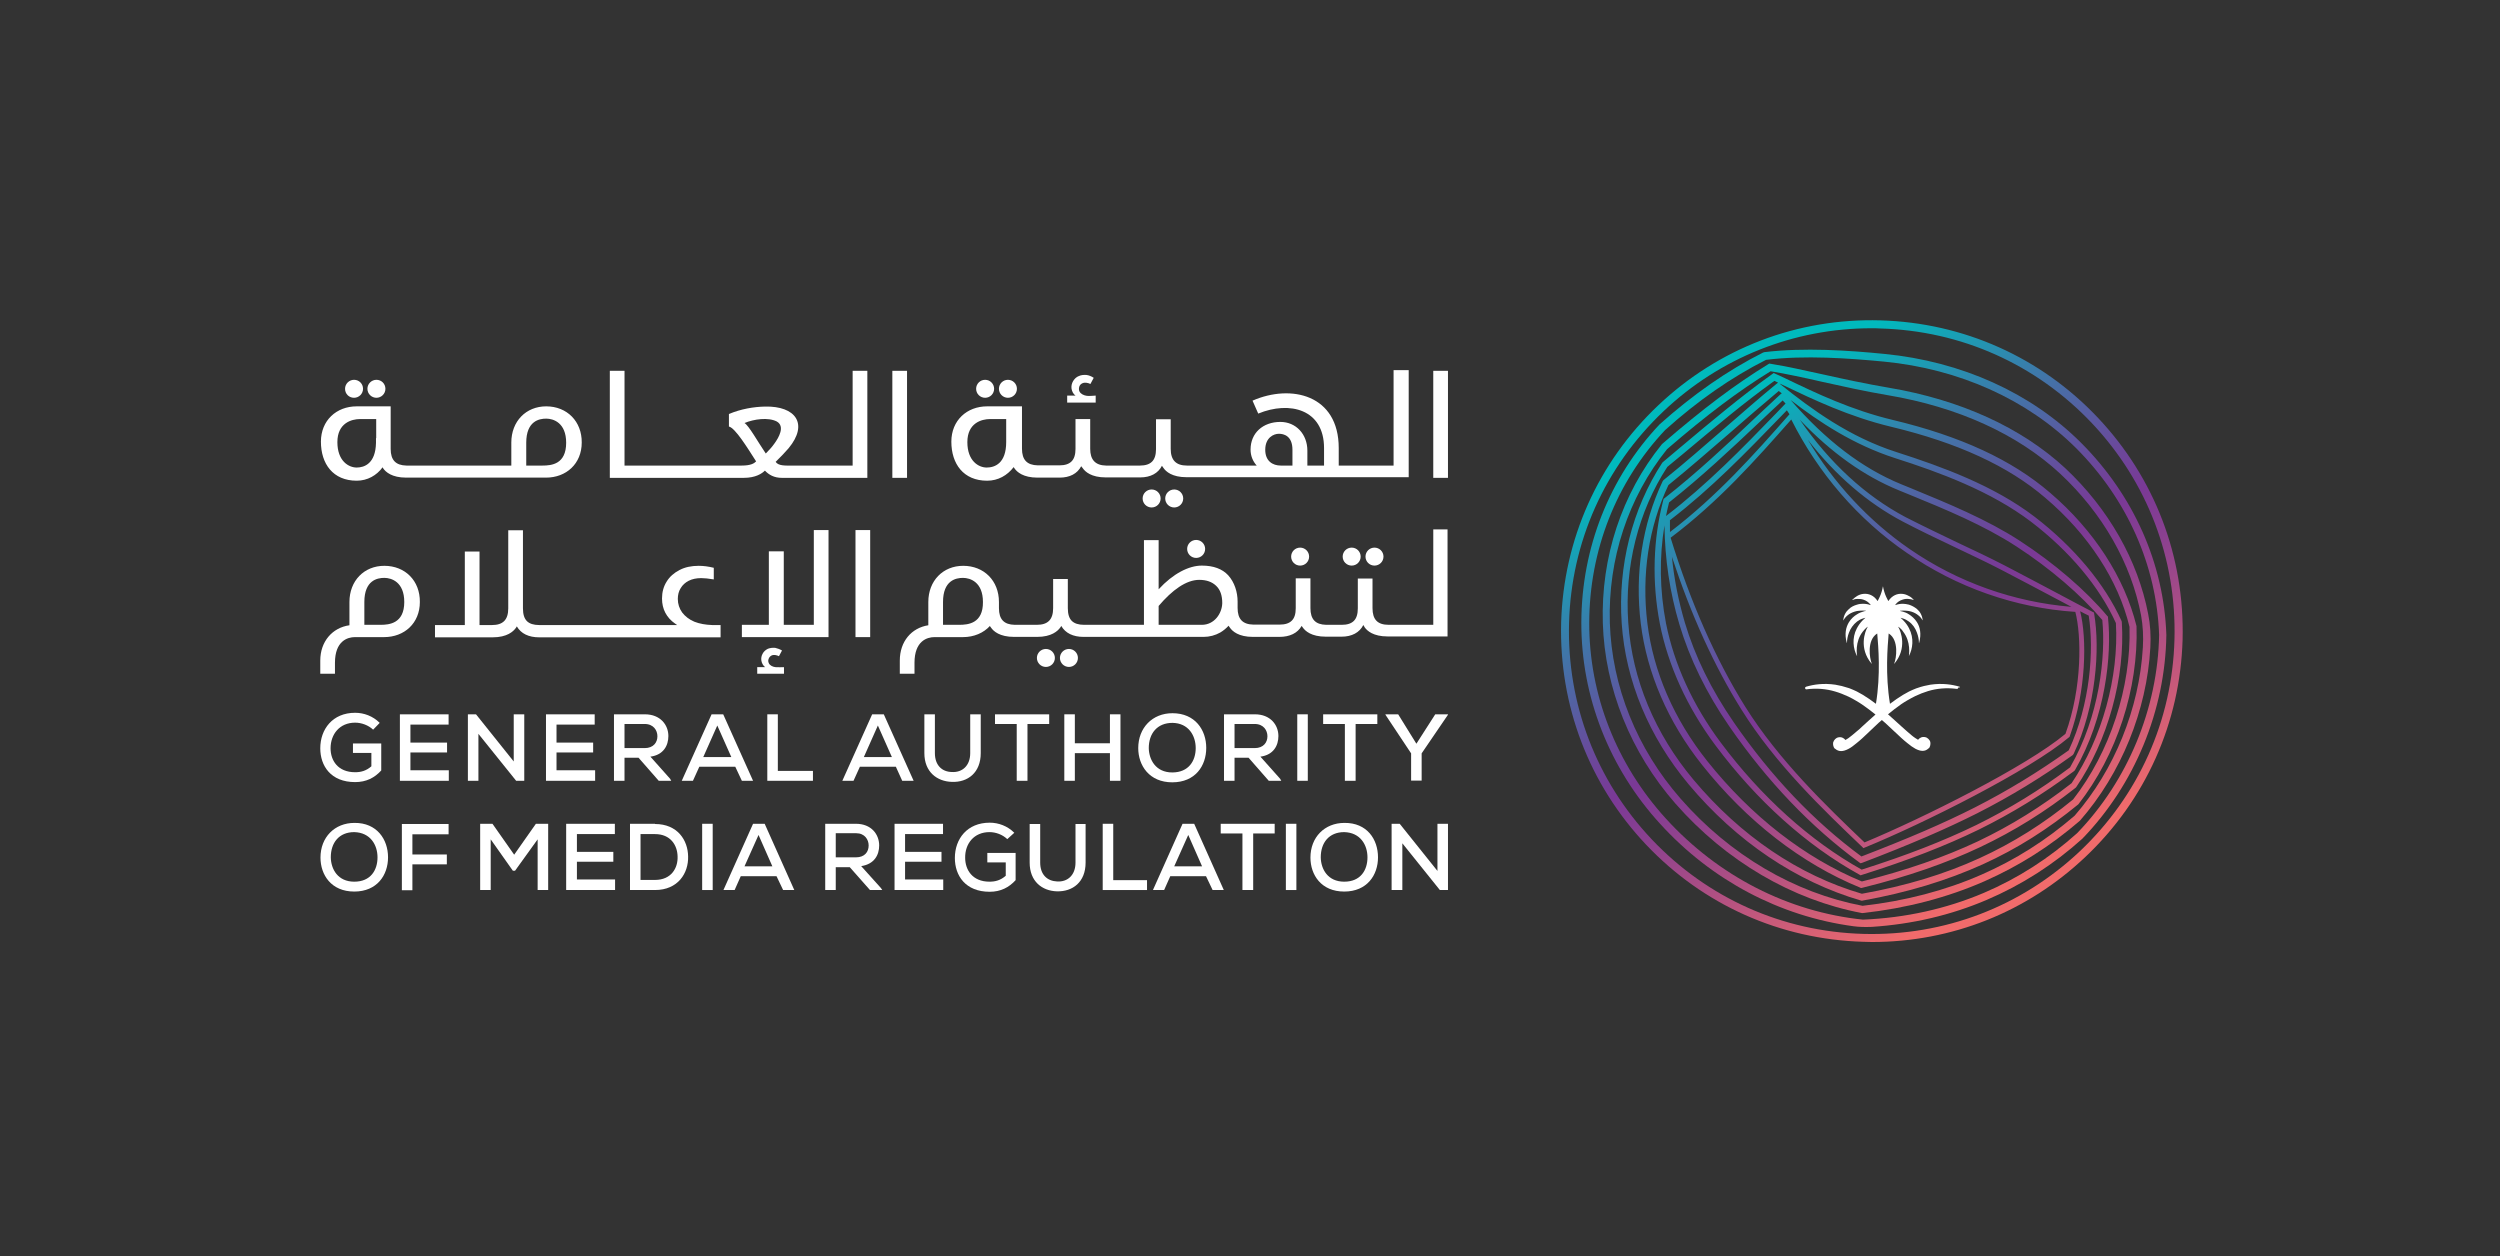<svg width="193" height="97" viewBox="0 0 193 97" fill="none" xmlns="http://www.w3.org/2000/svg">
<rect x="0" y="0" width="193" height="97" fill="#333333" stroke="none"/>
<path d="M151.274 53.012C150.698 52.842 149.936 52.724 149.022 52.859C148.7 52.91 148.362 52.995 148.023 53.113C147.989 53.13 147.955 53.13 147.921 53.147C147.735 53.215 147.566 53.3 147.379 53.384C147.227 53.469 147.075 53.554 146.922 53.638C146.583 53.842 146.245 54.079 145.906 54.333C145.534 52.063 145.72 49.947 145.804 48.914C145.804 48.914 145.804 48.897 145.821 48.914C146.617 49.422 146.397 50.844 146.228 51.234C146.228 51.234 146.245 51.251 146.245 51.234C147.244 50.048 146.753 48.744 146.55 48.406C146.55 48.406 146.55 48.389 146.567 48.389C146.719 48.507 146.837 48.626 146.922 48.761C147.227 49.151 147.345 49.591 147.379 49.964C147.396 50.167 147.396 50.353 147.379 50.505C147.379 50.539 147.379 50.59 147.362 50.624C147.362 50.624 147.362 50.624 147.379 50.624C147.65 50.099 147.786 49.286 147.379 48.507C147.278 48.304 147.125 48.084 146.922 47.881C146.871 47.83 146.804 47.762 146.736 47.711V47.694C146.804 47.711 146.854 47.728 146.905 47.745C147.075 47.796 147.227 47.881 147.362 47.982C147.667 48.202 147.87 48.507 147.989 48.846C148.091 49.117 148.141 49.388 148.141 49.625C148.141 49.642 148.158 49.642 148.158 49.625C148.345 48.931 148.226 48.406 147.989 48.033C147.82 47.762 147.583 47.559 147.362 47.423C147.21 47.322 147.041 47.254 146.905 47.22C146.821 47.203 146.753 47.186 146.685 47.169C146.668 47.169 146.685 47.153 146.685 47.153C146.753 47.153 146.837 47.136 146.905 47.136C147.075 47.136 147.227 47.153 147.362 47.169C147.633 47.22 147.837 47.322 147.989 47.423C148.243 47.593 148.378 47.796 148.412 47.881H148.429C148.395 47.508 148.226 47.22 147.989 47.017C147.803 46.865 147.583 46.746 147.362 46.678C147.21 46.645 147.058 46.611 146.905 46.611C146.702 46.611 146.499 46.645 146.329 46.712C146.329 46.712 146.313 46.712 146.313 46.695C146.465 46.475 146.668 46.357 146.888 46.289C147.041 46.238 147.193 46.221 147.345 46.238C147.481 46.255 147.616 46.272 147.718 46.323C147.718 46.323 147.735 46.323 147.735 46.306C147.616 46.17 147.498 46.069 147.345 46.001C147.193 45.916 147.041 45.865 146.888 45.849C146.482 45.798 146.075 45.967 145.788 46.391H145.771C145.72 46.289 145.669 46.187 145.618 46.086C145.5 45.832 145.415 45.544 145.364 45.256C145.313 45.544 145.229 45.832 145.11 46.086C145.059 46.187 145.009 46.306 144.958 46.391H144.941C144.67 45.967 144.247 45.798 143.84 45.849C143.688 45.865 143.535 45.916 143.383 46.001C143.247 46.086 143.112 46.187 142.993 46.306C142.993 46.306 142.993 46.323 143.01 46.323C143.112 46.272 143.247 46.238 143.383 46.238C143.535 46.238 143.688 46.238 143.84 46.289C144.06 46.357 144.263 46.492 144.416 46.695C144.416 46.695 144.416 46.712 144.399 46.712C144.23 46.645 144.026 46.611 143.823 46.611C143.671 46.611 143.518 46.627 143.366 46.678C143.129 46.746 142.909 46.848 142.739 47.017C142.502 47.22 142.333 47.508 142.299 47.881C142.299 47.898 142.316 47.898 142.316 47.881C142.367 47.796 142.485 47.593 142.739 47.423C142.892 47.322 143.112 47.22 143.366 47.169C143.501 47.153 143.654 47.136 143.823 47.136C143.891 47.136 143.959 47.136 144.043 47.153C144.06 47.153 144.06 47.169 144.043 47.169C143.976 47.169 143.908 47.186 143.823 47.22C143.688 47.254 143.518 47.322 143.366 47.423C143.129 47.559 142.909 47.762 142.739 48.033C142.502 48.423 142.384 48.947 142.57 49.625C142.57 49.642 142.587 49.625 142.587 49.625C142.587 49.388 142.638 49.1 142.739 48.846C142.858 48.524 143.061 48.219 143.366 47.982C143.501 47.881 143.654 47.796 143.823 47.745C143.874 47.728 143.942 47.711 143.993 47.694C143.993 47.694 144.009 47.694 143.993 47.711C143.925 47.762 143.874 47.83 143.806 47.881C143.603 48.084 143.468 48.287 143.349 48.507C142.943 49.286 143.078 50.099 143.349 50.624H143.366C143.366 50.59 143.366 50.539 143.349 50.505C143.332 50.353 143.332 50.167 143.349 49.964C143.383 49.591 143.501 49.151 143.806 48.761C143.908 48.626 144.026 48.507 144.162 48.389C144.162 48.389 144.179 48.389 144.179 48.406C143.976 48.744 143.484 50.048 144.484 51.234H144.501C144.331 50.827 144.111 49.422 144.907 48.914H144.924C145.009 49.947 145.195 52.063 144.822 54.333C144.484 54.079 144.145 53.842 143.806 53.638C143.654 53.554 143.501 53.469 143.349 53.384C143.163 53.3 142.993 53.215 142.807 53.147C142.773 53.13 142.739 53.13 142.706 53.113C142.35 52.995 142.011 52.91 141.689 52.859C140.775 52.724 140.013 52.842 139.437 53.012C139.386 53.029 139.353 53.062 139.353 53.113C139.353 53.181 139.403 53.232 139.471 53.215C140.25 53.113 140.995 53.181 141.673 53.384C142.028 53.486 142.35 53.621 142.689 53.774C142.909 53.875 143.112 53.994 143.315 54.112C143.468 54.197 143.62 54.299 143.772 54.4C144.128 54.637 144.467 54.908 144.788 55.162C144.433 55.484 144.077 55.789 143.772 56.077C143.62 56.229 143.468 56.365 143.315 56.483C143.078 56.686 142.858 56.873 142.689 56.991C142.604 57.042 142.536 57.093 142.468 57.127C142.35 56.974 142.147 56.873 141.927 56.923C141.825 56.941 141.74 56.991 141.673 57.059C141.605 57.127 141.554 57.211 141.52 57.313C141.486 57.482 141.554 57.703 141.622 57.77C141.639 57.787 141.656 57.804 141.673 57.804C141.96 58.058 142.299 58.024 142.689 57.821C142.892 57.719 143.095 57.567 143.315 57.381C143.468 57.262 143.62 57.127 143.772 56.991C144.162 56.636 144.568 56.229 145.025 55.806C145.11 55.738 145.195 55.654 145.28 55.586C145.364 55.654 145.449 55.738 145.534 55.806C145.991 56.229 146.414 56.636 146.787 56.974C146.939 57.11 147.091 57.245 147.244 57.364C147.464 57.55 147.684 57.703 147.87 57.804C148.26 58.007 148.599 58.041 148.87 57.787C148.886 57.77 148.903 57.753 148.92 57.753C148.988 57.686 149.056 57.465 149.022 57.296C149.005 57.194 148.937 57.11 148.87 57.042C148.802 56.974 148.717 56.923 148.616 56.907C148.395 56.856 148.192 56.957 148.074 57.11C148.006 57.076 147.938 57.025 147.854 56.974C147.667 56.856 147.464 56.669 147.227 56.466C147.091 56.348 146.939 56.212 146.77 56.06C146.465 55.772 146.109 55.467 145.754 55.145C146.075 54.874 146.414 54.62 146.77 54.367C146.922 54.265 147.075 54.163 147.227 54.079C147.43 53.96 147.65 53.842 147.854 53.74C148.175 53.587 148.514 53.452 148.853 53.35C149.53 53.147 150.275 53.08 151.054 53.181C151.122 53.198 151.173 53.147 151.173 53.08C151.342 53.08 151.325 53.029 151.274 53.012Z" fill="white"/>
<path d="M146.125 32.42C142.942 31.658 140.232 30.371 137.845 29.219L136.93 28.796L136.812 28.881C134.373 30.625 132.087 32.555 129.665 34.587L128.378 35.671L128.328 35.722C126.008 39.278 124.89 43.681 125.195 48.118C125.5 52.572 127.295 56.873 130.36 60.547C134.068 64.967 138.674 68.066 143.67 69.523L143.738 69.54L143.805 69.523C147.277 68.896 150.291 67.982 153.068 66.728C155.71 65.526 158.098 64.019 160.452 62.089C163.415 58.295 165.092 53.181 164.939 48.338C164.025 44.596 161.654 40.938 158.267 38.042C155.321 35.502 151.358 33.673 146.125 32.42ZM128.92 40.159C132.121 37.703 134.813 34.909 137.421 32.217L137.946 31.675C138.014 31.776 138.082 31.878 138.149 31.98C135.406 35.095 132.561 38.296 128.92 41.073C128.92 40.768 128.92 40.464 128.92 40.159ZM159.453 56.653C156.438 59.176 148.428 63.172 143.941 65.035C140.977 62.207 137.32 58.685 134.729 54.553C132.46 50.912 130.512 46.526 128.971 41.514C132.663 38.736 135.525 35.519 138.285 32.386C140.368 36.535 143.433 40.091 147.209 42.682C151.087 45.358 155.575 46.932 160.215 47.237C160.689 49.049 160.757 53.063 159.453 56.653ZM134.424 54.756C137.049 58.973 140.774 62.529 143.772 65.391L143.856 65.475L143.975 65.425C148.496 63.579 156.709 59.464 159.741 56.907L159.774 56.873L159.791 56.822C161.044 53.367 161.129 49.337 160.587 47.186C160.807 47.305 161.028 47.423 161.248 47.525C161.671 50.167 161.366 54.383 159.707 57.923C157.302 59.633 154.999 61.039 152.442 62.343C150.071 63.545 147.362 64.713 143.704 66.119C140.046 63.426 136.744 59.955 133.865 55.789C132.121 53.266 130.851 50.675 130.072 48.067C129.581 46.407 129.242 44.714 129.073 42.987C130.546 47.474 132.341 51.42 134.424 54.756ZM147.412 42.377C144.246 40.193 141.57 37.297 139.572 33.961C141.706 36.704 144.161 38.821 146.887 40.26C148.208 40.955 149.597 41.615 150.952 42.259C152.154 42.834 153.39 43.41 154.559 44.02C155.964 44.748 157.319 45.476 158.606 46.154C159.046 46.391 159.487 46.611 159.91 46.848C155.456 46.475 151.138 44.951 147.412 42.377ZM137.116 31.912C134.509 34.604 131.799 37.398 128.615 39.837C128.683 39.481 128.768 39.126 128.853 38.787C131.359 36.806 133.611 34.689 135.796 32.623C136.405 32.047 137.015 31.471 137.624 30.913C137.692 30.997 137.76 31.065 137.845 31.15L137.116 31.912ZM128.497 40.565C128.531 43.156 128.903 45.713 129.648 48.203C130.444 50.861 131.731 53.503 133.493 56.06C136.422 60.31 139.809 63.85 143.535 66.576L143.636 66.644L143.755 66.61C147.48 65.188 150.224 64.002 152.645 62.783C155.236 61.462 157.573 60.039 160.011 58.295L160.079 58.211C161.823 54.519 162.128 50.116 161.671 47.39L161.654 47.288L161.553 47.237C160.689 46.797 159.791 46.306 158.826 45.798C157.539 45.12 156.184 44.392 154.779 43.664C153.593 43.054 152.357 42.462 151.155 41.903C149.817 41.26 148.429 40.599 147.108 39.922C144.009 38.279 141.265 35.756 138.945 32.403C141.384 34.96 143.907 36.755 146.6 37.856L147.345 38.16C150.207 39.329 153.153 40.548 155.676 42.191C158.301 43.901 160.638 45.916 162.298 47.864C162.569 50.658 162.094 55.298 159.808 59.244C157.437 61.022 155.134 62.427 152.56 63.697C150.054 64.916 147.243 66.017 143.721 67.135C139.724 64.9 135.965 61.513 132.832 57.313C130.681 54.434 129.242 51.268 128.615 48.118C128.124 45.561 128.091 43.004 128.497 40.565ZM137.489 30.405C136.812 31.031 136.151 31.658 135.474 32.284C133.289 34.35 131.02 36.484 128.497 38.465L128.429 38.516L128.412 38.584C127.616 41.615 127.515 44.934 128.141 48.152C128.768 51.352 130.241 54.604 132.426 57.533C135.626 61.818 139.47 65.272 143.551 67.524L143.636 67.575L143.738 67.541C147.345 66.407 150.207 65.289 152.747 64.053C155.355 62.766 157.692 61.327 160.113 59.532L160.181 59.464C162.552 55.366 163.043 50.556 162.738 47.678V47.61L162.687 47.559C161.011 45.561 158.606 43.495 155.93 41.751C153.373 40.091 150.393 38.872 147.514 37.686L146.769 37.382C143.755 36.145 140.961 34.012 138.234 30.879C140.452 32.589 143.094 34.333 146.295 35.366C149.749 36.467 153.695 37.923 156.794 40.277C159.774 42.547 162.094 45.324 163.348 48.101C163.585 52.25 162.281 56.974 159.927 60.463C157.624 62.258 155.253 63.731 152.696 64.95C150.105 66.17 147.175 67.186 143.738 68.049C139.318 66.221 135.186 63.003 131.799 58.752C129.225 55.518 127.633 51.843 127.176 48.101C126.719 44.358 127.278 40.667 128.802 37.449C130.427 36.128 131.985 34.774 133.509 33.453C134.813 32.318 136.05 31.251 137.32 30.184C137.404 30.252 137.489 30.32 137.557 30.371L137.489 30.405ZM164.397 48.389C164.533 53.063 162.89 58.058 160.045 61.716C157.776 63.579 155.405 65.069 152.814 66.254C150.105 67.491 147.141 68.388 143.738 68.998C138.861 67.575 134.373 64.527 130.749 60.209C127.752 56.636 126.008 52.436 125.703 48.084C125.398 43.766 126.465 39.498 128.717 36.044L129.987 34.994C132.358 33.013 134.593 31.116 136.981 29.405L137.269 29.541L137.133 29.643C135.796 30.743 134.458 31.912 133.154 33.046C131.63 34.367 130.072 35.739 128.429 37.06L128.361 37.145C126.787 40.464 126.194 44.274 126.668 48.135C127.142 51.962 128.768 55.738 131.393 59.04C134.847 63.392 139.081 66.678 143.602 68.523L143.67 68.557L143.755 68.54C147.26 67.677 150.24 66.644 152.882 65.391C155.49 64.154 157.895 62.664 160.232 60.819L160.282 60.768C162.721 57.195 164.076 52.301 163.805 48.033L163.788 47.949C162.501 45.087 160.113 42.225 157.065 39.888C153.915 37.483 149.919 36.027 146.43 34.909C142.772 33.741 139.843 31.59 137.438 29.66L137.387 29.609L137.608 29.71C140.012 30.862 142.756 32.166 145.99 32.945C151.138 34.181 155.033 35.976 157.895 38.431C161.214 41.242 163.534 44.799 164.397 48.389Z" fill="url(#paint0_linear_4392_3672)"/>
<path d="M145.804 29.93C144.026 29.625 142.366 29.27 140.774 28.914C139.318 28.592 137.946 28.288 136.693 28.084L136.591 28.067L136.507 28.118C133.984 29.659 131.46 31.556 128.328 34.265L128.294 34.299C125.195 38.126 123.586 43.02 123.738 48.1C123.891 53.13 125.889 58.092 129.344 62.037C133.239 66.474 138.353 69.472 143.738 70.488H143.772H143.805C147.192 70.115 150.359 69.285 153.204 68.032C155.88 66.847 158.267 65.34 160.57 63.358C163.754 59.717 165.735 54.857 166.006 49.997C166.057 49.1 166.006 48.219 165.837 47.389C165.041 43.257 162.772 39.261 159.419 36.128C156.049 33.012 151.341 30.861 145.804 29.93ZM165.43 49.963C165.159 54.705 163.229 59.447 160.164 62.969C157.946 64.882 155.592 66.373 152.967 67.524C150.19 68.743 147.091 69.556 143.789 69.929C138.522 68.93 133.543 66 129.75 61.665C126.363 57.804 124.433 52.978 124.28 48.084C124.128 43.156 125.703 38.397 128.7 34.672C131.765 32.03 134.238 30.167 136.693 28.66C137.912 28.863 139.25 29.151 140.656 29.473C142.264 29.828 143.924 30.201 145.719 30.506C151.155 31.42 155.761 33.52 159.046 36.568C162.315 39.617 164.533 43.494 165.295 47.525C165.43 48.287 165.481 49.117 165.43 49.963Z" fill="url(#paint1_linear_4392_3672)"/>
<path d="M145.465 27.322C142.756 27.052 139.25 26.814 136.202 27.187L136.101 27.221C133.374 28.593 130.699 30.455 128.125 32.758L128.108 32.775C124.23 36.89 122.096 42.309 122.079 48.05C122.062 53.774 124.23 59.294 128.159 63.596C132.138 67.965 137.405 70.742 143.078 71.504C143.552 71.572 144.026 71.572 144.5 71.555C147.616 71.351 150.596 70.657 153.374 69.472C156.066 68.32 158.539 66.745 160.757 64.747C164.804 60.564 167.158 54.84 167.243 49.015C167.056 43.511 164.72 38.245 160.655 34.181C156.811 30.337 151.426 27.898 145.465 27.322ZM160.35 64.324C158.2 66.254 155.778 67.812 153.153 68.93C150.241 70.166 147.091 70.86 143.823 70.996C138.065 70.403 132.663 67.643 128.616 63.206C124.789 59.006 122.672 53.621 122.689 48.067C122.706 42.478 124.772 37.212 128.548 33.199C131.054 30.946 133.679 29.117 136.338 27.78C139.335 27.407 142.756 27.661 145.431 27.915C151.24 28.474 156.506 30.845 160.266 34.587C164.228 38.55 166.498 43.681 166.684 49.015C166.582 54.671 164.279 60.259 160.35 64.324Z" fill="url(#paint2_linear_4392_3672)"/>
<path d="M161.942 32.233C157.54 27.576 151.579 24.918 145.178 24.732C138.759 24.545 132.68 26.882 128.023 31.285C123.366 35.688 120.708 41.649 120.521 48.05C120.352 54.451 122.672 60.547 127.075 65.204C131.478 69.861 137.439 72.52 143.84 72.706C144.06 72.706 144.297 72.723 144.517 72.723C150.681 72.723 156.507 70.403 160.994 66.153C165.651 61.75 168.31 55.789 168.496 49.388C168.665 42.97 166.345 36.89 161.942 32.233ZM167.869 49.371C167.7 55.62 165.109 61.411 160.571 65.712C156.032 69.997 150.105 72.266 143.857 72.097C137.608 71.927 131.816 69.336 127.515 64.798C123.231 60.26 120.962 54.333 121.131 48.084C121.3 41.835 123.891 36.044 128.43 31.742C132.799 27.61 138.489 25.341 144.483 25.341C144.703 25.341 144.924 25.341 145.144 25.358C151.392 25.527 157.184 28.118 161.485 32.657C165.77 37.195 168.039 43.122 167.869 49.371Z" fill="url(#paint3_linear_4392_3672)"/>
<path d="M28.806 56.331C28.433 55.975 27.891 55.789 27.417 55.789C26.215 55.789 25.52 56.686 25.52 57.77C25.52 58.702 26.079 59.616 27.417 59.616C27.857 59.616 28.264 59.514 28.67 59.159V58.126H27.248V57.398H29.432V59.48C28.924 60.039 28.281 60.378 27.417 60.378C25.538 60.378 24.725 59.125 24.725 57.77C24.725 56.297 25.673 55.027 27.417 55.027C28.095 55.027 28.789 55.281 29.314 55.806L28.806 56.331Z" fill="white"/>
<path d="M34.665 60.277H30.872C30.872 58.566 30.872 56.856 30.872 55.145H34.632V55.941H31.685V57.33H34.513V58.092H31.685V59.464H34.648V60.277H34.665Z" fill="white"/>
<path d="M39.66 58.786V55.145H40.473V60.277H39.847L36.934 56.653V60.277H36.121V55.145H36.748L39.66 58.786Z" fill="white"/>
<path d="M45.944 60.277H42.15C42.15 58.566 42.15 56.856 42.15 55.145H45.91V55.941H42.963V57.33H45.791V58.092H42.963V59.464H45.944V60.277Z" fill="white"/>
<path d="M51.819 60.277H50.854L49.296 58.498H48.212V60.277H47.399V55.145C48.195 55.145 48.991 55.145 49.787 55.145C50.972 55.145 51.599 55.958 51.599 56.822C51.599 57.55 51.227 58.278 50.211 58.414L51.735 60.124L51.819 60.277ZM48.212 55.891V57.753H49.77C50.448 57.753 50.752 57.313 50.752 56.839C50.752 56.382 50.448 55.891 49.77 55.891H48.212Z" fill="white"/>
<path d="M56.764 59.193H53.987L53.495 60.277H52.632L54.935 55.145H55.832L58.136 60.277H57.272L56.764 59.193ZM55.375 56.009L54.291 58.448H56.459L55.375 56.009Z" fill="white"/>
<path d="M60.049 55.145V59.514H62.759V60.277H59.236V55.145H60.049Z" fill="white"/>
<path d="M69.16 59.193H66.383L65.892 60.277H65.028L67.331 55.145H68.229L70.532 60.277H69.651L69.16 59.193ZM67.772 56.009L66.688 58.448H68.855L67.772 56.009Z" fill="white"/>
<path d="M75.713 55.145V58.143C75.713 59.65 74.714 60.412 73.478 60.361C72.344 60.327 71.361 59.599 71.361 58.143V55.145H72.174V58.143C72.174 59.074 72.716 59.582 73.478 59.599C74.291 59.65 74.901 59.108 74.901 58.143V55.145H75.713Z" fill="white"/>
<path d="M78.491 55.891H76.814V55.145C78.288 55.145 79.524 55.145 80.997 55.145V55.891H79.321V60.277H78.491V55.891Z" fill="white"/>
<path d="M85.687 60.277V58.143H82.978V60.277H82.165V55.145H82.978V57.381H85.687V55.145H86.5V60.277H85.687Z" fill="white"/>
<path d="M93.122 57.736C93.122 59.125 92.275 60.395 90.497 60.395C88.719 60.395 87.872 59.091 87.872 57.753C87.872 56.195 88.956 55.06 90.514 55.06C92.258 55.06 93.122 56.347 93.122 57.736ZM90.497 59.633C91.767 59.633 92.309 58.735 92.309 57.753C92.309 56.805 91.767 55.823 90.514 55.806C89.328 55.806 88.685 56.635 88.685 57.753C88.702 58.651 89.227 59.633 90.497 59.633Z" fill="white"/>
<path d="M98.913 60.277H97.948L96.39 58.498H95.306V60.277H94.493V55.145C95.289 55.145 96.085 55.145 96.881 55.145C98.066 55.145 98.693 55.958 98.693 56.822C98.693 57.55 98.32 58.278 97.304 58.414L98.828 60.124L98.913 60.277ZM95.306 55.891V57.753H96.864C97.541 57.753 97.846 57.313 97.846 56.839C97.846 56.382 97.541 55.891 96.864 55.891H95.306Z" fill="white"/>
<path d="M100.149 60.277V55.145H100.962V60.277H100.149Z" fill="white"/>
<path d="M103.824 55.891H102.147V55.145C103.621 55.145 104.857 55.145 106.33 55.145V55.891H104.654V60.277H103.824V55.891Z" fill="white"/>
<path d="M109.345 57.415L110.801 55.145H111.783V55.179L109.751 58.16V60.26H108.938V58.16L106.957 55.179V55.145H107.939L109.345 57.415Z" fill="white"/>
<path d="M29.957 66.187C29.957 67.558 29.11 68.828 27.349 68.828C25.571 68.828 24.741 67.541 24.741 66.204C24.741 64.646 25.825 63.528 27.366 63.528C29.093 63.511 29.957 64.798 29.957 66.187ZM27.349 68.066C28.619 68.066 29.144 67.169 29.144 66.187C29.144 65.238 28.602 64.273 27.349 64.239C26.164 64.239 25.537 65.069 25.537 66.187C25.554 67.101 26.079 68.066 27.349 68.066Z" fill="white"/>
<path d="M31.024 68.71V63.612H34.631V64.408H31.837V65.966H34.496V66.728H31.837V68.726H31.024V68.71Z" fill="white"/>
<path d="M41.506 64.798L39.762 67.22H39.593L37.882 64.798V68.71H37.069V63.596C37.391 63.596 37.696 63.596 38.018 63.596L39.694 65.983L41.371 63.596H42.319V68.71H41.506V64.798Z" fill="white"/>
<path d="M47.484 68.71H43.708C43.708 67.016 43.708 65.306 43.708 63.596H47.467V64.392H44.538V65.763H47.349V66.525H44.538V67.897H47.484V68.71Z" fill="white"/>
<path d="M50.566 63.613C52.31 63.613 53.106 64.866 53.123 66.119C53.157 67.406 52.344 68.71 50.566 68.71C49.957 68.71 49.245 68.71 48.636 68.71V63.596H50.566V63.613ZM49.449 67.931H50.566C51.819 67.931 52.344 67.016 52.31 66.119C52.294 65.255 51.769 64.392 50.566 64.392H49.449V67.931Z" fill="white"/>
<path d="M54.207 68.71V63.596H55.02V68.71H54.207Z" fill="white"/>
<path d="M59.948 67.643H57.187L56.713 68.71H55.85L58.136 63.596H59.033L61.319 68.71H60.456L59.948 67.643ZM58.559 64.459L57.475 66.881H59.626L58.559 64.459Z" fill="white"/>
<path d="M68.11 68.71H67.162L65.604 66.949H64.52V68.71H63.707V63.596C64.503 63.596 65.282 63.596 66.078 63.596C67.263 63.596 67.873 64.409 67.873 65.272C67.873 66 67.5 66.712 66.484 66.864L68.008 68.557L68.11 68.71ZM64.52 64.341V66.187H66.078C66.755 66.187 67.06 65.763 67.06 65.272C67.06 64.815 66.755 64.324 66.095 64.324H64.52V64.341Z" fill="white"/>
<path d="M72.835 68.71H69.059C69.059 67.016 69.059 65.306 69.059 63.596H72.801V64.392H69.871V65.763H72.683V66.525H69.871V67.897H72.818V68.71H72.835Z" fill="white"/>
<path d="M77.762 64.781C77.39 64.425 76.865 64.239 76.39 64.239C75.188 64.239 74.494 65.136 74.511 66.22C74.511 67.152 75.07 68.066 76.39 68.066C76.831 68.066 77.237 67.964 77.644 67.609V66.576H76.221V65.848H78.406V67.948C77.898 68.506 77.254 68.845 76.407 68.845C74.528 68.845 73.715 67.592 73.715 66.237C73.715 64.764 74.663 63.511 76.407 63.511C77.085 63.511 77.779 63.765 78.304 64.29L77.762 64.781Z" fill="white"/>
<path d="M83.808 63.612V66.593C83.808 68.1 82.809 68.845 81.59 68.811C80.456 68.777 79.49 68.049 79.49 66.593V63.612H80.303V66.593C80.303 67.524 80.845 68.015 81.607 68.049C82.42 68.1 83.029 67.558 83.029 66.593V63.612H83.808Z" fill="white"/>
<path d="M85.942 63.613V67.948H88.55V68.71H85.129V63.596H85.942V63.613Z" fill="white"/>
<path d="M93.105 67.643H90.345L89.871 68.71H89.007L91.293 63.596H92.191L94.477 68.71H93.613L93.105 67.643ZM91.733 64.459L90.65 66.881H92.8L91.733 64.459Z" fill="white"/>
<path d="M95.916 64.341H94.239V63.596C95.713 63.596 96.949 63.596 98.405 63.596V64.341H96.746V68.71H95.916V64.341Z" fill="white"/>
<path d="M99.269 68.71V63.596H100.081V68.71H99.269Z" fill="white"/>
<path d="M106.382 66.187C106.382 67.558 105.535 68.828 103.774 68.828C101.996 68.828 101.166 67.541 101.166 66.204C101.166 64.646 102.25 63.528 103.791 63.528C105.535 63.511 106.382 64.798 106.382 66.187ZM103.774 68.066C105.044 68.066 105.569 67.169 105.569 66.187C105.569 65.238 105.027 64.273 103.774 64.239C102.588 64.239 101.962 65.069 101.962 66.187C101.979 67.101 102.504 68.066 103.774 68.066Z" fill="white"/>
<path d="M110.971 67.237V63.596H111.784V68.71H111.157L108.261 65.103V68.71H107.432V63.596H108.058L110.971 67.237Z" fill="white"/>
<path d="M107.584 28.627V35.942H103.35V34.587C103.35 30.472 99.675 29.626 96.695 30.93L97.135 31.929C99.557 30.93 102.216 31.59 102.216 34.587V35.942H100.929V34.791C100.929 33.52 100.048 32.572 98.846 32.572C97.491 32.572 96.543 33.436 96.543 34.706C96.543 35.18 96.712 35.603 97.017 35.942H91.632C90.802 35.942 90.379 35.536 90.379 34.655V32.369H89.244V34.672C89.244 35.112 89.142 35.434 88.939 35.637C88.736 35.84 88.431 35.942 88.008 35.942H85.383C84.553 35.925 84.164 35.485 84.164 34.655V32.352H83.029V34.655C83.029 35.095 82.927 35.417 82.724 35.62C82.521 35.824 82.216 35.925 81.793 35.925H80.116C79.287 35.908 78.897 35.502 78.897 34.638V31.37H76.205C74.647 31.37 73.444 32.454 73.444 34.096C73.444 35.807 74.376 37.111 76.205 37.111C77.051 37.111 77.763 36.704 78.254 36.061C78.271 36.094 78.305 36.145 78.321 36.162C78.508 36.433 78.982 36.873 80.1 36.873H81.793C82.589 36.873 83.165 36.569 83.469 35.993C83.503 36.044 83.571 36.128 83.588 36.145C83.774 36.416 84.248 36.856 85.366 36.856H88.025C88.821 36.856 89.413 36.535 89.701 35.959C89.718 35.976 89.803 36.111 89.82 36.128C90.006 36.399 90.48 36.84 91.598 36.84H108.752V28.576H107.584V28.627ZM77.678 34.13C77.678 35.79 76.78 36.094 76.171 36.094C75.561 36.094 74.68 35.603 74.68 34.13C74.68 32.657 75.781 32.352 76.425 32.352H77.678V34.13ZM99.777 35.942H98.879C98.236 35.942 97.677 35.586 97.677 34.723C97.677 33.775 98.338 33.487 98.727 33.487C99.1 33.487 99.777 33.639 99.777 34.723V35.942Z" fill="white"/>
<path d="M111.783 28.627H110.648V36.89H111.783V28.627Z" fill="white"/>
<path d="M84.587 30.54V31.082H82.386V30.54C82.606 30.54 82.826 30.54 83.029 30.54C82.86 30.422 82.758 30.218 82.724 30.015C82.691 29.812 82.741 29.592 82.843 29.422C82.945 29.253 83.097 29.101 83.283 29.033C83.469 28.948 83.673 28.931 83.876 28.948C84.045 28.965 84.265 29.05 84.435 29.168L84.181 29.643C83.978 29.541 83.724 29.507 83.554 29.592C83.436 29.643 83.351 29.744 83.317 29.863C83.283 29.981 83.283 30.117 83.334 30.218C83.436 30.422 83.673 30.523 83.893 30.557C84.113 30.591 84.35 30.54 84.587 30.54Z" fill="white"/>
<path d="M67.178 40.921H66.044V49.185H67.178V40.921Z" fill="white"/>
<path d="M62.827 40.921V48.236H60.507V42.563H59.355V48.236H57.273V49.185H58.915H60.067H63.962V40.921H62.827Z" fill="white"/>
<path d="M29.669 43.681C28.111 43.681 26.977 44.833 26.977 46.475V48.27C25.656 48.457 24.725 49.523 24.725 50.997V52.013H25.859V51.166C25.859 49.49 26.825 49.185 27.4 49.185H27.824H29.652C31.21 49.185 32.413 48.118 32.413 46.475C32.43 44.833 31.278 43.681 29.669 43.681ZM29.381 48.236H28.128V46.475C28.128 44.799 29.128 44.612 29.669 44.612C30.228 44.612 31.21 44.934 31.21 46.475C31.21 48.135 30.042 48.236 29.381 48.236Z" fill="white"/>
<path d="M53.614 48C53.208 47.83 52.903 47.593 52.666 47.288C52.446 46.983 52.327 46.628 52.327 46.238C52.327 45.934 52.395 45.646 52.547 45.409C52.683 45.172 52.903 44.968 53.174 44.833C53.445 44.697 53.767 44.63 54.139 44.63C54.376 44.63 54.698 44.663 55.104 44.731V43.834C54.698 43.732 54.309 43.681 53.936 43.681C53.377 43.681 52.886 43.783 52.463 44.003C52.039 44.223 51.701 44.511 51.464 44.901C51.227 45.273 51.108 45.713 51.108 46.205C51.108 46.611 51.193 46.983 51.362 47.305C51.531 47.627 51.785 47.915 52.107 48.135L52.276 48.254H52.124H51.734H51.023H41.625C41.201 48.254 40.88 48.152 40.676 47.949C40.473 47.745 40.372 47.424 40.372 46.967V40.938H39.237V46.967C39.237 47.847 38.831 48.254 37.984 48.254H37.019V42.581H35.884V48.254H33.581V49.202H38.035C39.152 49.202 39.627 48.745 39.813 48.491C39.83 48.474 39.898 48.372 39.898 48.355C40.219 48.914 40.812 49.202 41.625 49.202H51.023H51.734H55.629V48.254H54.986C54.461 48.237 54.004 48.152 53.614 48Z" fill="white"/>
<path d="M59.88 51.505C59.677 51.488 59.44 51.386 59.355 51.2C59.305 51.098 59.288 50.98 59.339 50.861C59.373 50.76 59.457 50.658 59.559 50.607C59.728 50.522 59.965 50.573 60.135 50.658L60.372 50.218C60.202 50.116 59.999 50.048 59.847 50.014C59.66 49.998 59.474 50.014 59.288 50.082C59.118 50.167 58.966 50.285 58.881 50.455C58.78 50.624 58.746 50.827 58.78 51.014C58.814 51.2 58.915 51.386 59.068 51.505C58.864 51.505 58.661 51.505 58.458 51.505V52.013H60.524V51.505C60.304 51.505 60.101 51.522 59.88 51.505Z" fill="white"/>
<path d="M88.905 39.177C89.289 39.177 89.6 38.866 89.6 38.482C89.6 38.099 89.289 37.788 88.905 37.788C88.522 37.788 88.211 38.099 88.211 38.482C88.211 38.866 88.522 39.177 88.905 39.177Z" fill="white"/>
<path d="M90.649 39.177C91.033 39.177 91.344 38.866 91.344 38.482C91.344 38.099 91.033 37.788 90.649 37.788C90.266 37.788 89.955 38.099 89.955 38.482C89.955 38.866 90.266 39.177 90.649 39.177Z" fill="white"/>
<path d="M76.052 30.709C76.435 30.709 76.746 30.399 76.746 30.015C76.746 29.632 76.435 29.321 76.052 29.321C75.668 29.321 75.357 29.632 75.357 30.015C75.357 30.399 75.668 30.709 76.052 30.709Z" fill="white"/>
<path d="M77.812 30.709C78.196 30.709 78.507 30.399 78.507 30.015C78.507 29.632 78.196 29.321 77.812 29.321C77.429 29.321 77.118 29.632 77.118 30.015C77.118 30.399 77.429 30.709 77.812 30.709Z" fill="white"/>
<path d="M65.824 28.627V35.942H61.049C60.659 35.942 60.084 35.976 59.88 35.654C60.27 35.282 60.659 34.858 60.88 34.604C62.437 32.724 61.421 31.336 59.068 31.387C58.187 31.404 57.188 31.573 56.273 31.962V32.928C56.764 33.046 57.679 34.536 58.373 35.62C58.221 35.773 57.967 35.942 57.256 35.942H48.213V28.627H47.078V36.89H57.425C58.339 36.89 58.831 36.552 59.051 36.331C59.355 36.653 59.762 36.89 60.355 36.89H66.959V28.627H65.824ZM59.118 35.011C58.509 34.113 57.814 32.86 57.476 32.657C58.204 32.352 59.305 32.2 59.965 32.538C60.626 32.911 60.117 33.791 59.779 34.249C59.626 34.469 59.423 34.706 59.118 35.011Z" fill="white"/>
<path d="M70.023 28.627H68.889V36.89H70.023V28.627Z" fill="white"/>
<path d="M42.167 31.37C40.609 31.37 39.474 32.521 39.474 34.164V35.942H31.38C30.55 35.925 30.16 35.519 30.16 34.655V31.37H27.536C25.978 31.37 24.775 32.453 24.775 34.096C24.775 35.806 25.707 37.11 27.536 37.11C28.365 37.11 29.077 36.704 29.534 36.077C29.551 36.111 29.585 36.145 29.585 36.162C29.771 36.433 30.245 36.873 31.363 36.873H42.15C43.708 36.873 44.91 35.806 44.91 34.164C44.927 32.538 43.776 31.37 42.167 31.37ZM29.026 33.825V34.198C28.992 35.789 28.128 36.094 27.536 36.094C26.926 36.094 26.046 35.603 26.046 34.13C26.046 32.657 27.146 32.352 27.79 32.352H29.043V33.825H29.026ZM41.879 35.942H40.626V34.181C40.626 32.504 41.625 32.318 42.167 32.318C42.726 32.318 43.708 32.64 43.708 34.181C43.708 35.84 42.573 35.942 41.879 35.942Z" fill="white"/>
<path d="M27.332 30.709C27.705 30.709 28.026 30.405 28.026 30.015C28.026 29.626 27.721 29.321 27.332 29.321C26.959 29.321 26.638 29.626 26.638 30.015C26.638 30.405 26.942 30.709 27.332 30.709Z" fill="white"/>
<path d="M29.059 30.709C29.432 30.709 29.754 30.405 29.754 30.015C29.754 29.626 29.449 29.321 29.059 29.321C28.687 29.321 28.365 29.626 28.365 30.015C28.365 30.405 28.687 30.709 29.059 30.709Z" fill="white"/>
<path d="M110.649 40.921V48.236H107.211C106.348 48.236 105.958 47.83 105.958 46.95V44.663H104.823V46.966C104.823 47.407 104.722 47.728 104.519 47.932C104.315 48.135 104.011 48.236 103.587 48.236H102.385C101.555 48.22 101.166 47.813 101.166 46.95V44.646H100.031V46.95C100.031 47.407 99.93 47.712 99.726 47.915C99.523 48.118 99.218 48.22 98.778 48.22H96.763C95.933 48.203 95.543 47.796 95.543 46.933V46.441C95.543 45.713 95.306 44.951 94.815 44.409C94.358 43.918 93.681 43.664 92.783 43.664C91.784 43.664 90.565 44.274 89.447 45.493V41.7H88.313V48.236H83.69C83.266 48.236 82.945 48.135 82.741 47.932C82.538 47.728 82.436 47.407 82.436 46.95V44.697H81.302V46.95C81.302 47.83 80.895 48.236 80.049 48.236H78.338C77.509 48.22 77.119 47.813 77.119 46.95V46.56C77.119 46.526 77.119 46.509 77.119 46.475C77.119 44.833 75.968 43.681 74.359 43.681C72.801 43.681 71.666 44.833 71.666 46.475V48.27C70.362 48.474 69.465 49.523 69.465 50.997V52.013H70.599V51.166C70.599 49.49 71.565 49.185 72.141 49.185H74.342C75.189 49.185 75.934 48.863 76.425 48.321V48.338C76.442 48.355 76.493 48.44 76.51 48.457C76.696 48.728 77.17 49.168 78.288 49.168H80.066C81.183 49.168 81.657 48.711 81.844 48.457C81.861 48.44 81.928 48.338 81.928 48.321C82.25 48.88 82.843 49.168 83.656 49.168H92.919C93.376 49.168 93.816 49.049 94.206 48.829C94.46 48.677 94.663 48.507 94.849 48.304L94.866 48.338C94.883 48.355 94.934 48.44 94.951 48.457C95.137 48.728 95.611 49.168 96.729 49.168H98.761C99.574 49.168 100.167 48.88 100.488 48.321C100.505 48.338 100.556 48.423 100.573 48.44C100.759 48.711 101.233 49.151 102.351 49.151H103.57C104.366 49.151 104.959 48.829 105.247 48.253C105.264 48.27 105.348 48.406 105.348 48.423C105.535 48.694 106.009 49.134 107.127 49.134H110.615H111.75V40.87H110.649V40.921ZM74.054 48.236H72.801V46.475C72.801 44.799 73.8 44.613 74.342 44.613C74.901 44.613 75.883 44.934 75.883 46.475C75.9 48.135 74.731 48.236 74.054 48.236ZM92.783 48.236H89.447V46.78C90.497 45.544 91.581 44.765 92.58 44.765C93.139 44.765 93.562 44.917 93.884 45.222C94.206 45.527 94.358 45.967 94.358 46.56C94.341 47.356 93.749 48.236 92.783 48.236Z" fill="white"/>
<path d="M80.743 51.488C81.127 51.488 81.437 51.177 81.437 50.793C81.437 50.41 81.127 50.099 80.743 50.099C80.36 50.099 80.049 50.41 80.049 50.793C80.049 51.177 80.36 51.488 80.743 51.488Z" fill="white"/>
<path d="M82.522 51.488C82.905 51.488 83.216 51.177 83.216 50.793C83.216 50.41 82.905 50.099 82.522 50.099C82.138 50.099 81.827 50.41 81.827 50.793C81.827 51.177 82.138 51.488 82.522 51.488Z" fill="white"/>
<path d="M104.35 43.664C104.733 43.664 105.044 43.354 105.044 42.97C105.044 42.587 104.733 42.276 104.35 42.276C103.966 42.276 103.655 42.587 103.655 42.97C103.655 43.354 103.966 43.664 104.35 43.664Z" fill="white"/>
<path d="M106.11 43.664C106.494 43.664 106.805 43.354 106.805 42.97C106.805 42.587 106.494 42.276 106.11 42.276C105.727 42.276 105.416 42.587 105.416 42.97C105.416 43.354 105.727 43.664 106.11 43.664Z" fill="white"/>
<path d="M100.37 43.664C100.754 43.664 101.064 43.354 101.064 42.97C101.064 42.587 100.754 42.276 100.37 42.276C99.987 42.276 99.676 42.587 99.676 42.97C99.676 43.354 99.987 43.664 100.37 43.664Z" fill="white"/>
<path d="M92.343 43.072C92.726 43.072 93.037 42.761 93.037 42.377C93.037 41.994 92.726 41.683 92.343 41.683C91.959 41.683 91.648 41.994 91.648 42.377C91.648 42.761 91.959 43.072 92.343 43.072Z" fill="white"/>
<defs>
<linearGradient id="paint0_linear_4392_3672" x1="132.37" y1="27.965" x2="156.911" y2="69.889" gradientUnits="userSpaceOnUse">
<stop offset="0.075" stop-color="#00BABD"/>
<stop offset="0.078" stop-color="#01B9BD"/>
<stop offset="0.287" stop-color="#4274A8"/>
<stop offset="0.439" stop-color="#6A499B"/>
<stop offset="0.516" stop-color="#7A3996"/>
<stop offset="0.595" stop-color="#8A4090"/>
<stop offset="0.749" stop-color="#B55281"/>
<stop offset="0.941" stop-color="#F16B6B"/>
</linearGradient>
<linearGradient id="paint1_linear_4392_3672" x1="132.324" y1="27.992" x2="156.865" y2="69.916" gradientUnits="userSpaceOnUse">
<stop offset="0.075" stop-color="#00BABD"/>
<stop offset="0.078" stop-color="#01B9BD"/>
<stop offset="0.287" stop-color="#4274A8"/>
<stop offset="0.439" stop-color="#6A499B"/>
<stop offset="0.516" stop-color="#7A3996"/>
<stop offset="0.595" stop-color="#8A4090"/>
<stop offset="0.749" stop-color="#B55281"/>
<stop offset="0.941" stop-color="#F16B6B"/>
</linearGradient>
<linearGradient id="paint2_linear_4392_3672" x1="132.327" y1="27.991" x2="156.867" y2="69.915" gradientUnits="userSpaceOnUse">
<stop offset="0.075" stop-color="#00BABD"/>
<stop offset="0.078" stop-color="#01B9BD"/>
<stop offset="0.287" stop-color="#4274A8"/>
<stop offset="0.439" stop-color="#6A499B"/>
<stop offset="0.516" stop-color="#7A3996"/>
<stop offset="0.595" stop-color="#8A4090"/>
<stop offset="0.749" stop-color="#B55281"/>
<stop offset="0.941" stop-color="#F16B6B"/>
</linearGradient>
<linearGradient id="paint3_linear_4392_3672" x1="132.324" y1="27.921" x2="156.953" y2="69.996" gradientUnits="userSpaceOnUse">
<stop offset="0.075" stop-color="#00BABD"/>
<stop offset="0.078" stop-color="#01B9BD"/>
<stop offset="0.287" stop-color="#4274A8"/>
<stop offset="0.439" stop-color="#6A499B"/>
<stop offset="0.516" stop-color="#7A3996"/>
<stop offset="0.595" stop-color="#8A4090"/>
<stop offset="0.749" stop-color="#B55281"/>
<stop offset="0.941" stop-color="#F16B6B"/>
</linearGradient>
</defs>
</svg>
